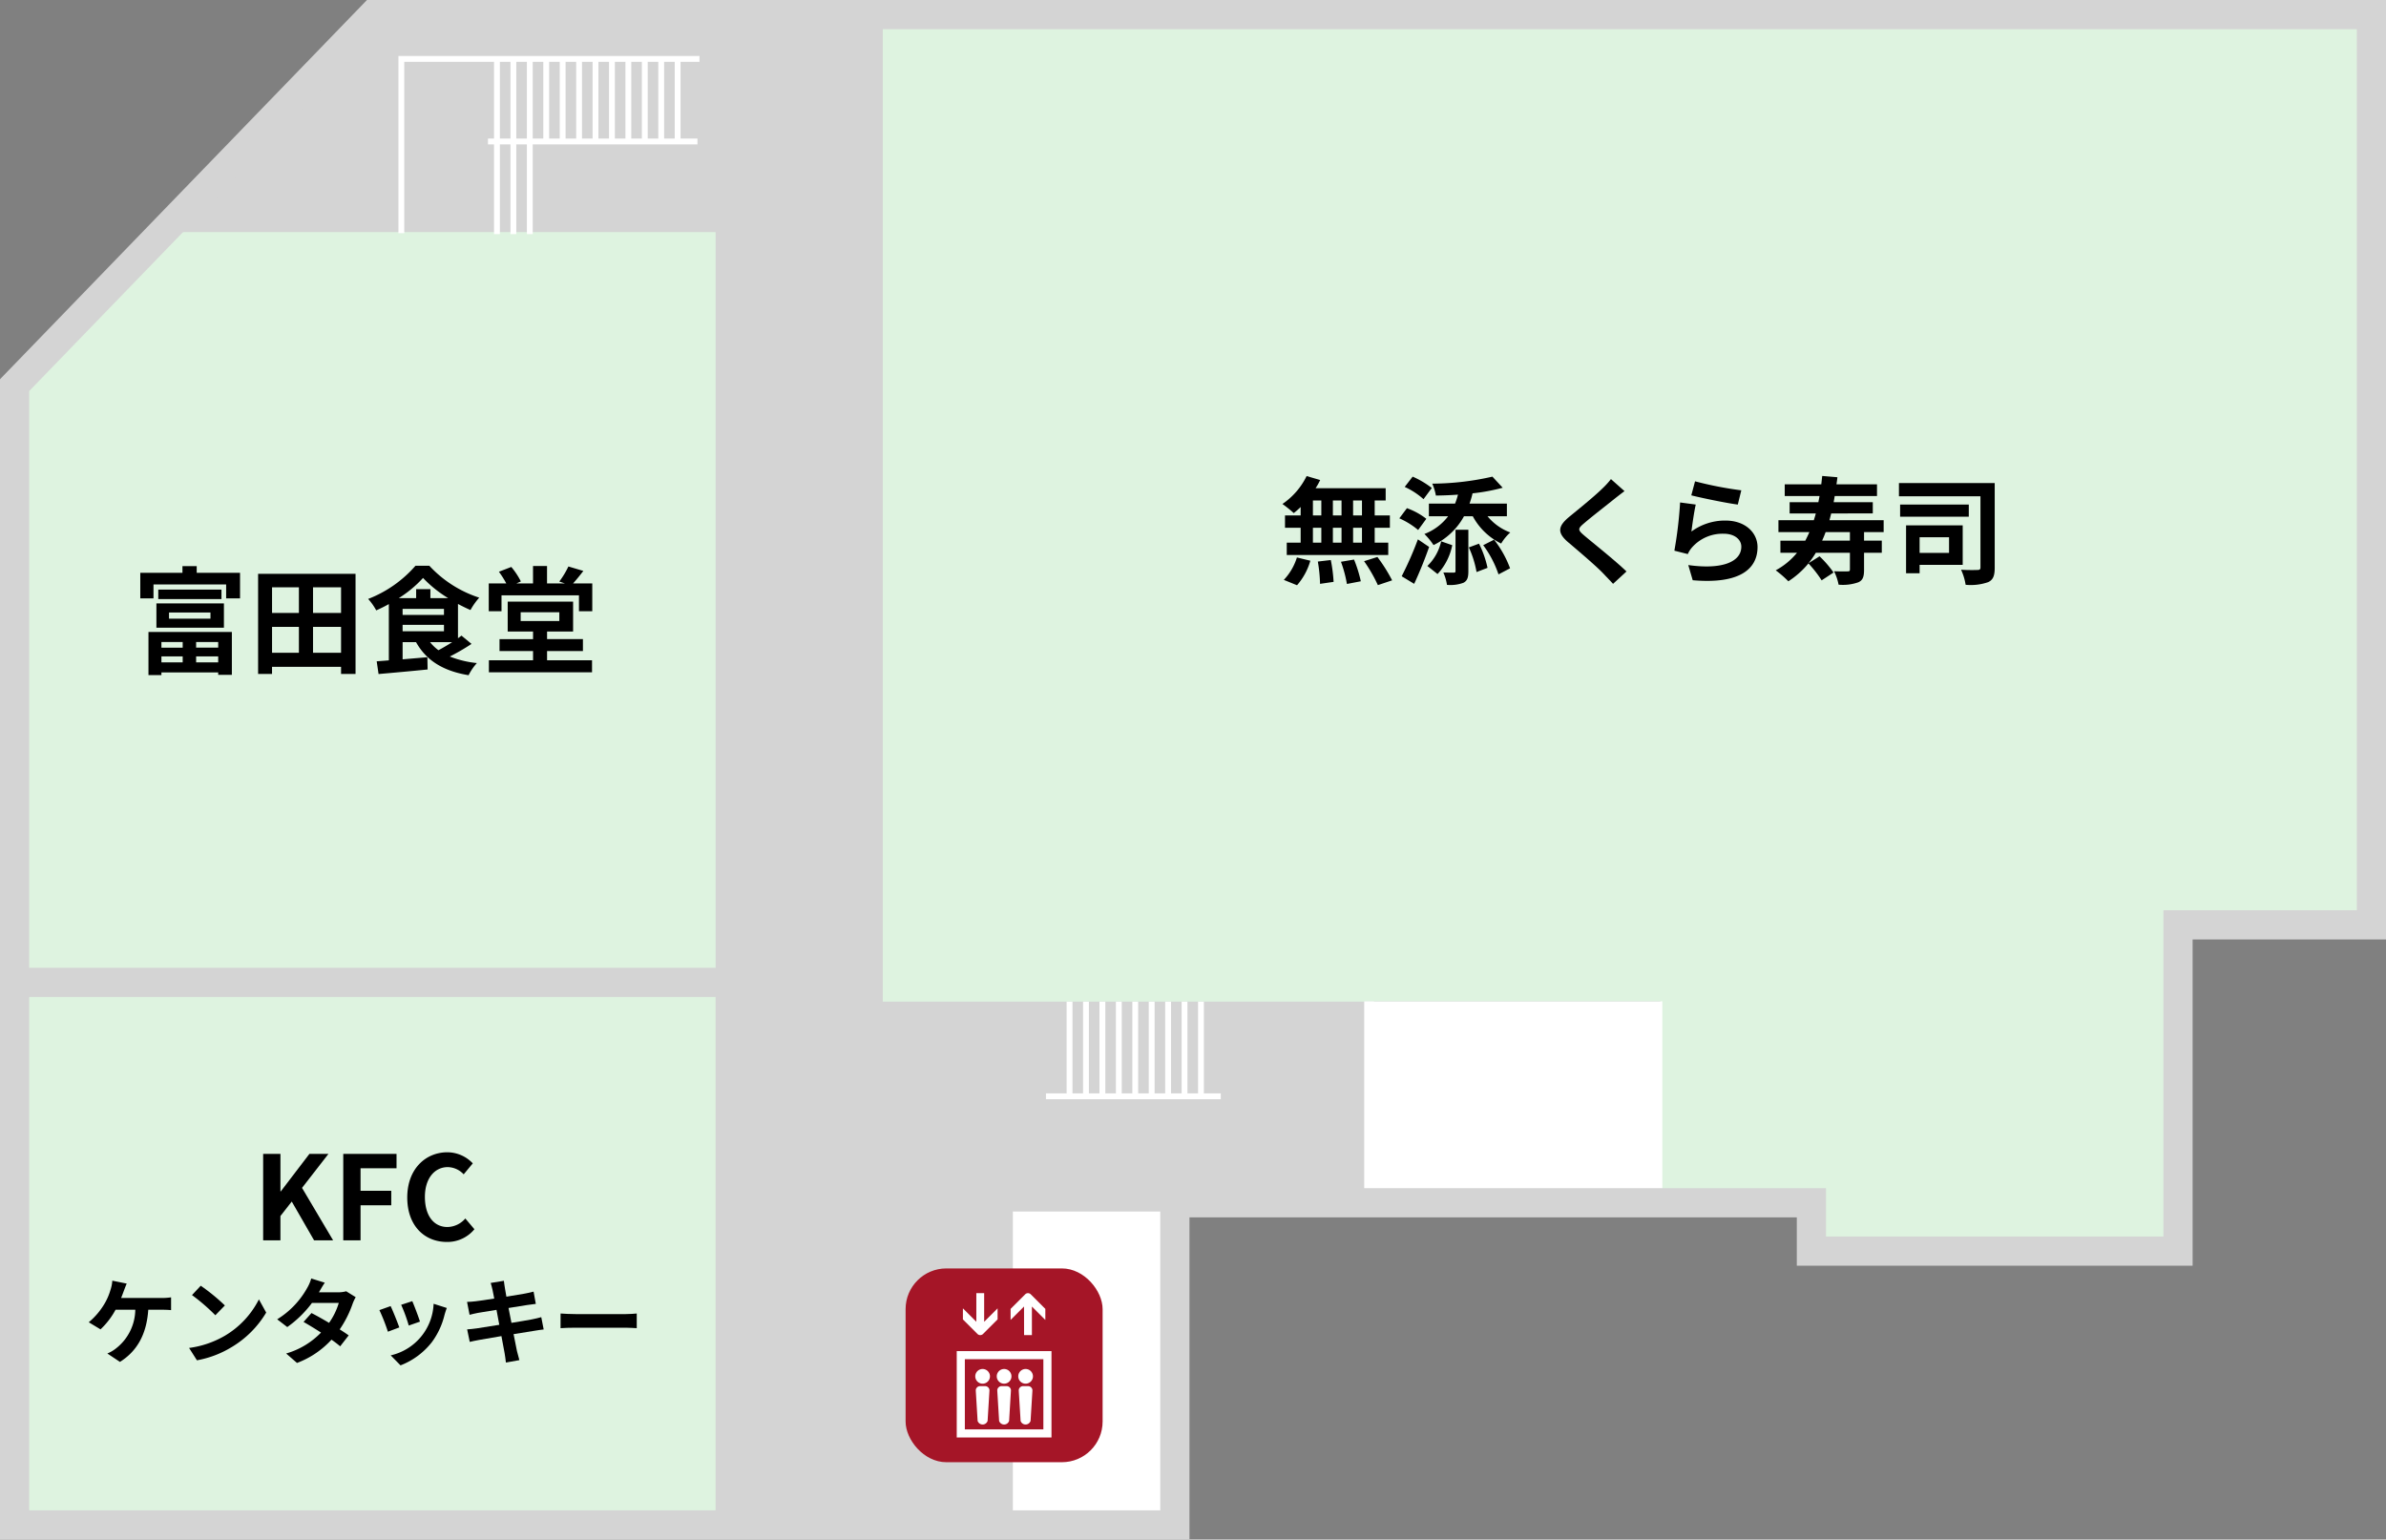 <svg xmlns="http://www.w3.org/2000/svg" width="408.609" height="263.724" viewBox="0 0 408.609 263.724"><rect x="0" y="0" width="408.609" height="263.724" fill="#808080" stroke="none"/><defs><style>.cls-1{fill:#d4d4d4;}.cls-1,.cls-4,.cls-5{stroke:#d4d4d4;}.cls-1,.cls-4,.cls-5,.cls-6{stroke-miterlimit:10;}.cls-1,.cls-5{stroke-width:3px;}.cls-2{fill:#fff;}.cls-3{fill:#def3e0;}.cls-4,.cls-5,.cls-6{fill:none;}.cls-4{stroke-width:5px;}.cls-6{stroke:#fff;}.cls-7{fill:#a51527;}</style></defs><g id="レイヤー_2" data-name="レイヤー 2"><g id="レイヤー_1-2" data-name="レイヤー 1"><polygon class="cls-1" points="151.804 171.782 151.804 2.782 126.804 2.782 123.804 2.782 63.804 2.782 27.804 39.782 2.804 65.782 2.804 164.782 2.804 260.782 123.804 260.782 134.804 260.782 151.804 260.782 174.804 260.782 174.804 205.782 233.804 205.782 233.804 171.782 151.804 171.782"/><rect class="cls-2" x="171.956" y="206.029" width="29.243" height="55.194"/><rect class="cls-3" x="2.5" y="168.282" width="120.048" height="92.941"/><polygon class="cls-3" points="122.548 168.282 2.5 168.282 2.5 65.974 27.337 39.756 122.548 39.756 122.548 168.282"/><polygon class="cls-3" points="405.764 2.155 311.933 2.155 311.933 2.845 151.18 2.845 151.18 171.579 284.336 171.579 284.336 205.684 309.864 205.684 309.864 213.963 372.647 213.963 372.647 167.738 372.647 158.079 405.764 158.079 405.764 2.155"/><rect class="cls-2" x="233.626" y="171.533" width="51.055" height="34.496"/><polygon class="cls-4" points="2.5 261.224 201.2 261.224 201.2 206.029 310.209 206.029 310.209 214.308 372.992 214.308 372.992 158.424 406.109 158.424 406.109 2.5 63.904 2.5 2.5 65.974 2.5 261.224"/><line class="cls-5" x1="201.2" y1="206.029" x2="161.874" y2="206.029"/><line class="cls-5" x1="171.956" y1="206.029" x2="171.956" y2="261.224"/><polyline class="cls-6" points="119.788 10.089 68.733 10.089 68.733 39.941"/><line class="cls-6" x1="119.443" y1="24.233" x2="83.567" y2="24.233"/><line class="cls-6" x1="116.047" y1="10.089" x2="116.047" y2="24.233"/><line class="cls-6" x1="113.234" y1="10.089" x2="113.234" y2="24.233"/><line class="cls-6" x1="110.421" y1="10.089" x2="110.421" y2="24.233"/><line class="cls-6" x1="107.608" y1="10.089" x2="107.608" y2="24.233"/><line class="cls-6" x1="104.795" y1="10.089" x2="104.795" y2="24.233"/><line class="cls-6" x1="101.982" y1="10.089" x2="101.982" y2="24.233"/><line class="cls-6" x1="99.169" y1="10.089" x2="99.169" y2="24.233"/><line class="cls-6" x1="96.356" y1="10.089" x2="96.356" y2="24.233"/><line class="cls-6" x1="93.543" y1="10.089" x2="93.543" y2="24.233"/><line class="cls-6" x1="90.73" y1="10.089" x2="90.73" y2="40.101"/><line class="cls-6" x1="87.917" y1="10.089" x2="87.917" y2="40.101"/><line class="cls-6" x1="85.104" y1="10.089" x2="85.104" y2="40.101"/><line class="cls-6" x1="209.064" y1="187.793" x2="179.122" y2="187.793"/><line class="cls-6" x1="205.667" y1="171.579" x2="205.667" y2="187.793"/><line class="cls-6" x1="202.854" y1="171.579" x2="202.854" y2="187.793"/><line class="cls-6" x1="200.041" y1="171.579" x2="200.041" y2="187.793"/><line class="cls-6" x1="197.228" y1="171.579" x2="197.228" y2="187.793"/><line class="cls-6" x1="194.415" y1="171.579" x2="194.415" y2="187.793"/><line class="cls-6" x1="191.602" y1="171.579" x2="191.602" y2="187.793"/><line class="cls-6" x1="188.789" y1="171.579" x2="188.789" y2="187.793"/><line class="cls-6" x1="185.976" y1="171.579" x2="185.976" y2="187.793"/><line class="cls-6" x1="183.163" y1="171.579" x2="183.163" y2="187.793"/><path d="M222.74,86.849a13.3,13.3,0,0,1-1.18,1.041,21.709,21.709,0,0,0-1.94-1.561,12.3,12.3,0,0,0,4.141-4.781l2.321.68a10.728,10.728,0,0,1-.782,1.4h12v2.1h-1.879V88.29h2.6v2.12h-2.6v2.541h2.32v2.12H220.36v-2.12h2.38V90.41h-2.68V88.29h2.68Zm-2.88,12.483a9.859,9.859,0,0,0,2.24-3.841l2.3.56a10.949,10.949,0,0,1-2.28,4.2Zm4.981-11.042h1.44V85.729h-1.44Zm0,4.661h1.44V90.41h-1.44Zm3.061,2.98a26.069,26.069,0,0,1,.48,3.741l-2.321.34a25.388,25.388,0,0,0-.38-3.82Zm1.84-7.641V85.729h-1.481V88.29Zm-1.481,2.12v2.541h1.481V90.41Zm3.622,5.441a22.3,22.3,0,0,1,1.16,3.721l-2.381.46a21.228,21.228,0,0,0-1.02-3.8Zm1.36-10.122h-1.521V88.29h1.521Zm0,4.681h-1.521v2.541h1.521Zm2.64,5a27.2,27.2,0,0,1,2.521,4l-2.44.82a25.85,25.85,0,0,0-2.361-4.1Z"/><path d="M242.861,90.79a13.287,13.287,0,0,0-3.221-2l1.3-1.74a11.836,11.836,0,0,1,3.321,1.82Zm1.88,2.9c-.74,2.12-1.66,4.381-2.561,6.321l-2.14-1.3a58.709,58.709,0,0,0,2.78-6.321Zm-.96-8.182a12.643,12.643,0,0,0-3.221-2.1l1.36-1.761a15.449,15.449,0,0,1,3.281,1.941Zm5.4.76a11.017,11.017,0,0,0,.5-1.54c-1.279.1-2.56.14-3.78.16a9.255,9.255,0,0,0-.62-2.041,47.138,47.138,0,0,0,10.3-1.2l1.759,1.9a32.526,32.526,0,0,1-5.161.96,14.694,14.694,0,0,1-.52,1.76h6.4V88.43h-3.321a9.19,9.19,0,0,0,3.9,2.78,8,8,0,0,0-1.56,1.9,10.991,10.991,0,0,1-4.862-4.681h-1.5a11.676,11.676,0,0,1-5.22,4.941,11.645,11.645,0,0,0-1.561-1.9A9.252,9.252,0,0,0,248,88.43h-3.3V86.269Zm-.479,7.122a10.156,10.156,0,0,1-2.521,4.941l-1.74-1.381a8.408,8.408,0,0,0,2.36-4.22Zm.559-2.641h2.2v7.1c0,1.04-.161,1.62-.84,1.98a6.518,6.518,0,0,1-2.822.36,8.463,8.463,0,0,0-.62-2.12c.76.02,1.521.02,1.76.02.261,0,.32-.06.32-.28Zm4.022,2.381a16.91,16.91,0,0,1,1.46,4.141l-1.88.72a17.031,17.031,0,0,0-1.32-4.221Zm2.58-.681a18.127,18.127,0,0,1,2.74,4.9l-1.98,1.04a18.042,18.042,0,0,0-2.619-5Z"/><path d="M278.2,84.129c-.62.46-1.28.98-1.74,1.34-1.281,1.04-3.9,3.061-5.221,4.2-1.061.9-1.041,1.12.039,2.041,1.48,1.26,5.3,4.28,7.262,6.181l-2.3,2.12c-.56-.62-1.18-1.24-1.74-1.84-1.08-1.141-4.1-3.721-5.921-5.261-1.96-1.661-1.8-2.761.18-4.4,1.539-1.26,4.26-3.461,5.6-4.781a13.779,13.779,0,0,0,1.521-1.66Z"/><path d="M289.661,91.05a9.717,9.717,0,0,1,5.821-1.88c3.481,0,5.5,2.14,5.5,4.541,0,3.621-2.861,6.4-11.1,5.681l-.76-2.6c5.941.84,9.082-.62,9.082-3.141,0-1.28-1.221-2.221-2.961-2.221a6.946,6.946,0,0,0-5.461,2.321,4.317,4.317,0,0,0-.74,1.16l-2.3-.58a71.681,71.681,0,0,0,.98-8.262l2.681.36C290.141,87.529,289.8,89.91,289.661,91.05Zm.62-8.6a62.6,62.6,0,0,0,7.922,1.541l-.6,2.44c-2-.26-6.422-1.18-7.963-1.58Z"/><path d="M319.223,91.15v1.461h3.04v2.08h-3.04v2.921c0,1.16-.2,1.8-1,2.14a7.927,7.927,0,0,1-3.36.4,8.967,8.967,0,0,0-.78-2.3c.94.04,2.02.04,2.341.02.28,0,.379-.06.379-.341v-2.84h-5.841a15.47,15.47,0,0,1-1.241,1.78l1.881-1.18a18.249,18.249,0,0,1,2.4,2.781l-2.04,1.34a20.034,20.034,0,0,0-2.261-2.9,14.845,14.845,0,0,1-3.441,3.061,18.845,18.845,0,0,0-2.161-1.88,12.186,12.186,0,0,0,3.641-3H304.9v-2.08h4.261c.24-.46.479-.96.7-1.461h-5.3V89.11h6.061c.121-.38.24-.76.34-1.161H306.48v-1.92H311.4c.06-.34.14-.7.2-1.06H305.64v-2H311.9c.06-.48.1-.96.16-1.439l2.6.219c-.039.42-.1.821-.16,1.22h6.941v2H314.2c-.06.36-.12.72-.18,1.06h6.7v1.92H313.6c-.1.4-.2.781-.3,1.161h9.282v2.04Zm-2.421,0h-4.16c-.18.5-.381.981-.6,1.461h4.76Z"/><path d="M341.6,97.212c0,1.36-.24,2.08-1.1,2.5a9.093,9.093,0,0,1-3.881.46,9.776,9.776,0,0,0-.781-2.58c1.121.08,2.441.06,2.821.04.36,0,.5-.1.5-.44V85.009H325.2v-2.26h16.4Zm-4.44-8.7H325.4V86.429h11.763Zm-8.422,8.242v1.44h-2.32v-8.2h9.7v6.762Zm0-4.722v2.681h5.041V92.03Z"/><path d="M45.065,197.661h2.961v6.421h.059l4.9-6.421h3.26l-4.521,5.821,5.321,8.982h-3.26l-3.821-6.642-1.94,2.481v4.161H45.065Z"/><path d="M58.784,197.661h9.122v2.46H61.745v3.861h5.261v2.481H61.745v6H58.784Z"/><path d="M69.744,205.122c0-4.881,3.14-7.741,6.882-7.741a6.037,6.037,0,0,1,4.34,1.9l-1.56,1.881a3.817,3.817,0,0,0-2.721-1.24c-2.24,0-3.92,1.92-3.92,5.1,0,3.22,1.52,5.161,3.861,5.161a4.113,4.113,0,0,0,3.06-1.461l1.56,1.841a5.99,5.99,0,0,1-4.72,2.18C72.785,212.744,69.744,210.064,69.744,205.122Z"/><path d="M41.108,98.117V102.5h-2.38v-2.38H26.285v2.38h-2.26V98.117h7.221v-1.14h2.441v1.14ZM25.425,108.259H39.708V115.6H37.367v-.42H27.645v.46h-2.22Zm1.36-4.9H38.347v4.16H26.785ZM37.927,101v1.62H27.105V101ZM27.645,109.98v.96h3.641v-.96Zm3.641,3.481V112.44H27.645v1.021Zm-2.341-7.482h7.1v-1.06h-7.1Zm8.422,4h-3.78v.96h3.78Zm0,3.481V112.44h-3.78v1.021Z"/><path d="M60.888,98.3v17.144H58.407v-1.22H46.585v1.22H44.2V98.3Zm-14.3,2.3V105h4.6v-4.4Zm0,11.222h4.6v-4.441h-4.6ZM58.407,100.6h-4.8V105h4.8Zm0,11.222v-4.441h-4.8v4.441Z"/><path d="M80.748,110.3a36.057,36.057,0,0,1-3.721,2.16,17.354,17.354,0,0,0,4.641,1.121,9.332,9.332,0,0,0-1.42,2.08c-4.361-.72-7.241-2.521-9-5.661h-2.3v2.941l4.241-.361.04,2.1c-2.96.3-6.1.58-8.4.78l-.319-2.181c.62-.04,1.32-.1,2.08-.16v-9.642c-.7.4-1.44.76-2.16,1.081a9.971,9.971,0,0,0-1.381-1.961,20.61,20.61,0,0,0,8.1-5.681h2.381a20.023,20.023,0,0,0,8.541,5.461,11.29,11.29,0,0,0-1.5,2.121c-.7-.3-1.42-.66-2.141-1.041v5.862c.221-.141.421-.3.6-.44Zm-4-7.842A20.7,20.7,0,0,1,72.446,99a19.81,19.81,0,0,1-4.161,3.461h2.981v-1.54h2.441v1.54Zm-7.8,2.881h7.082V104.3H68.945Zm0,2.8h7.082v-1.1H68.945Zm4.7,1.861a7.282,7.282,0,0,0,1.44,1.38c.74-.4,1.58-.88,2.34-1.38Z"/><path d="M101.428,99.938v4.76h-2.28v-2.72H85.885v2.72H83.7v-4.76h3a16.008,16.008,0,0,0-1.26-2l2.12-.82a12.658,12.658,0,0,1,1.641,2.48l-.761.341h2.841V96.957h2.4v2.981h3.06l-.96-.321a15.021,15.021,0,0,0,1.56-2.58l2.561.76c-.6.78-1.22,1.541-1.76,2.141ZM93.687,113.1h7.7v2.061H83.724V113.1h7.562v-1.58H85.545v-2.04h5.741v-1.3H86.945v-5.121h11.2v5.121H93.687v1.3h6.141v2.04H93.687Zm-4.521-6.721h6.621v-1.5H89.166Z"/><path d="M27.633,222.341a10.5,10.5,0,0,0,1.665-.112v2.193a16.547,16.547,0,0,0-1.665-.064H25.392c-.288,4.257-1.952,7.107-4.849,8.931l-2.161-1.44a5.955,5.955,0,0,0,1.521-.9,8.531,8.531,0,0,0,3.265-6.594H19.79a13.122,13.122,0,0,1-2.577,3.361L15.2,226.5a12.269,12.269,0,0,0,2.77-3.3,10.076,10.076,0,0,0,.928-2.176,6.3,6.3,0,0,0,.336-1.649l2.465.5c-.176.4-.384.96-.512,1.3s-.272.752-.448,1.168Z"/><path d="M38.511,228.807a15.172,15.172,0,0,0,5.827-6.226l1.248,2.257a17.008,17.008,0,0,1-5.922,5.922,17.324,17.324,0,0,1-5.939,2.257L32.381,230.9A16.477,16.477,0,0,0,38.511,228.807Zm0-5.186L36.879,225.3a33.225,33.225,0,0,0-4-3.458l1.5-1.6A33.618,33.618,0,0,1,38.511,223.621Z"/><path d="M60.914,222.2a7.527,7.527,0,0,0-.528,1.136,18.472,18.472,0,0,1-2.209,4.386c.592.368,1.136.736,1.537,1.024l-1.457,1.873a18.385,18.385,0,0,0-1.489-1.136,15.293,15.293,0,0,1-5.906,3.986l-1.857-1.617a13.544,13.544,0,0,0,5.971-3.586c-1.089-.7-2.177-1.36-2.994-1.824l1.361-1.521c.848.432,1.936,1.04,3.009,1.68a11.652,11.652,0,0,0,1.665-3.409H53.423a18.826,18.826,0,0,1-4.226,4.13l-1.729-1.329a14.64,14.64,0,0,0,5.106-5.314A7.029,7.029,0,0,0,53.3,219l2.321.721c-.384.56-.8,1.3-.993,1.632l-.015.016h3.281a5.08,5.08,0,0,0,1.392-.176Z"/><path d="M68.383,227.383l-1.953.736a32.521,32.521,0,0,0-1.457-3.7l1.921-.688C67.294,224.55,68.062,226.487,68.383,227.383Zm8.131-3.33c-.193.513-.288.849-.384,1.169a12.912,12.912,0,0,1-2.177,4.69,12.511,12.511,0,0,1-5.362,3.97l-1.681-1.713a9.442,9.442,0,0,0,7.347-8.836ZM71.92,226.39,70,227.063a26.724,26.724,0,0,0-1.3-3.554l1.905-.624C70.911,223.573,71.7,225.654,71.92,226.39Z"/><path d="M93.106,227.735c-.416.032-1.073.144-1.681.24-.768.128-2.064.336-3.473.56.256,1.313.48,2.385.576,2.882.112.48.272,1.056.417,1.568l-2.306.416c-.08-.608-.128-1.152-.224-1.616-.08-.464-.288-1.569-.544-2.914-1.633.273-3.137.529-3.825.657s-1.233.24-1.6.336L80,227.719c.432-.016,1.152-.112,1.664-.176.737-.112,2.225-.352,3.842-.608l-.48-2.561c-1.409.224-2.641.432-3.138.512-.56.112-.992.208-1.472.336l-.432-2.209c.512-.016.992-.048,1.488-.112.56-.064,1.793-.24,3.169-.464-.128-.673-.239-1.2-.288-1.457-.095-.448-.208-.832-.32-1.216l2.257-.368c.048.32.1.864.176,1.248.032.224.128.752.256,1.473,1.361-.224,2.578-.417,3.154-.528.512-.1,1.12-.225,1.5-.337l.384,2.1c-.352.032-.992.128-1.472.192l-3.2.512.5,2.545c1.441-.239,2.753-.447,3.473-.591.624-.129,1.217-.257,1.633-.385Z"/><path d="M96,225c.576.048,1.744.1,2.577.1h8.595c.736,0,1.457-.064,1.873-.1v2.513c-.384-.016-1.2-.08-1.873-.08H98.574c-.913,0-1.985.032-2.577.08Z"/><rect class="cls-7" x="155.086" y="217.278" width="33.74" height="33.196" rx="6.976"/><path class="cls-2" d="M168.71,237.44h-.869a.74.74,0,0,0-.738.738l.316,5.215a.9.9,0,0,0,1.712,0l.316-5.215A.739.739,0,0,0,168.71,237.44Z"/><path class="cls-2" d="M168.275,237.02a1.258,1.258,0,1,0-1.258-1.257A1.257,1.257,0,0,0,168.275,237.02Z"/><path class="cls-2" d="M172.391,237.44h-.869a.74.74,0,0,0-.738.738l.316,5.215a.9.9,0,0,0,1.713,0l.315-5.215A.739.739,0,0,0,172.391,237.44Z"/><path class="cls-2" d="M171.956,237.02a1.258,1.258,0,1,0-1.257-1.257A1.257,1.257,0,0,0,171.956,237.02Z"/><path class="cls-2" d="M176.072,237.44H175.2a.74.74,0,0,0-.738.738l.317,5.215a.9.9,0,0,0,1.711,0l.317-5.215A.74.74,0,0,0,176.072,237.44Z"/><path class="cls-2" d="M175.638,237.02a1.258,1.258,0,1,0-1.258-1.257A1.257,1.257,0,0,0,175.638,237.02Z"/><path class="cls-2" d="M163.844,231.442v14.795h16.225V231.442Zm14.837,13.407H165.232v-12.02h13.449Z"/><path class="cls-2" d="M168.34,228.51l2.5-2.5v-1.893l-2.3,2.3v-4.905H167.2v4.905l-2.3-2.3v1.894l2.5,2.5A.67.67,0,0,0,168.34,228.51Z"/><path class="cls-2" d="M175.377,228.706h1.339v-4.9l2.3,2.3V224.21l-2.5-2.5a.671.671,0,0,0-.947,0l-2.5,2.5V226.1l2.3-2.3Z"/><line class="cls-4" x1="2.5" y1="168.282" x2="123.304" y2="168.282"/></g></g></svg>